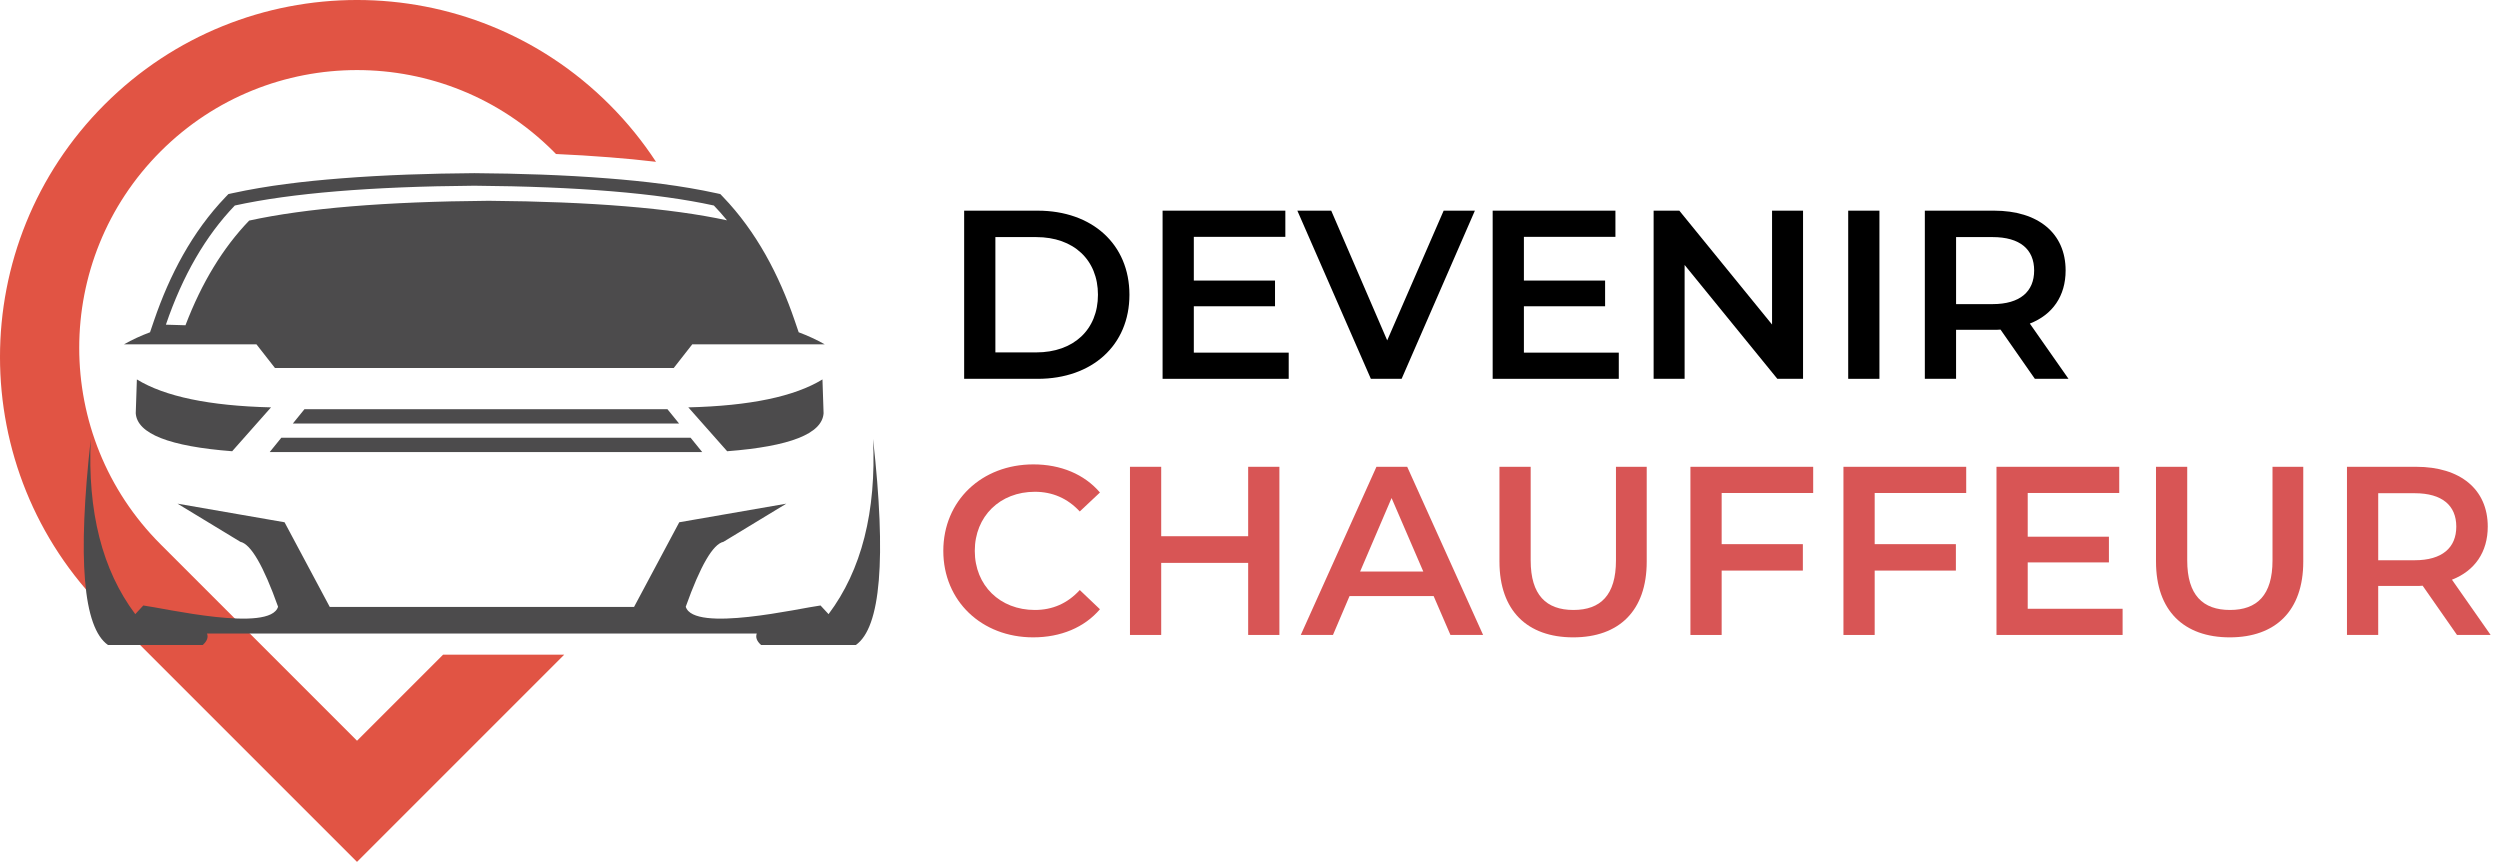 <?xml version="1.0" encoding="UTF-8"?> <svg xmlns="http://www.w3.org/2000/svg" id="Layer_2" viewBox="0 0 2830.59 975.85"><defs><style>.cls-1{fill:#4c4b4c;}.cls-2{isolation:isolate;}.cls-3{fill:#e15444;fill-rule:evenodd;}.cls-4{fill:#d85555;}</style></defs><g id="Layer_2-2"><g id="Layer_1-2"><g><path class="cls-3" d="m742.75,183.22c-15-22.95-32.58-44.7-52.73-64.85-157.83-157.83-413.81-157.83-571.65,0-157.83,157.83-157.83,413.82,0,571.66l285.83,285.82,234.59-234.59h-137.14l-97.42,97.42-222.41-222.41c-122.82-122.81-122.82-322,0-444.82,122.81-122.81,322-122.81,444.81,0l2.89,2.93c20.26.91,40.5,2.12,60.71,3.72,17.52,1.38,35.05,3.02,52.51,5.12"></path><path class="cls-1" d="m306.86,461.23l-43.99,49.68c-71.2-5.48-107.59-19.83-109.17-43.03l1.27-38.29c31.64,19.41,82.27,29.96,151.89,31.64"></path><path class="cls-1" d="m779.34,461.23l43.98,49.68c71.2-5.48,107.59-19.83,109.17-43.03l-1.27-38.29c-31.64,19.41-82.27,29.96-151.89,31.64"></path><path class="cls-1" d="m322.19,591.33l-121.21-21.06,71.16,43.19c11.9,2.57,26.13,27.07,42.7,73.5-9,29.71-129.79,1.47-152.59-1.4l-9.1,9.79c-37.38-49.84-54.18-115.94-50.38-198.29-15.17,135.71-8.67,213.46,19.5,233.24h107.27c4.88-4.34,6.5-8.67,4.88-13.01h622.44c-1.62,4.34,0,8.67,4.88,13.01h107.27c28.18-19.78,34.68-97.53,19.5-233.24,3.79,82.35-13,148.45-50.38,198.3l-9.1-9.8c-22.8,2.87-143.59,31.11-152.59,1.4,16.57-46.43,30.8-70.93,42.7-73.5l71.16-43.19-121.21,21.06-51.2,95.89h-344.5l-51.2-95.89Z"></path><path class="cls-1" d="m537.07,416.7h225.72l20.98-26.8h150.06c-9.29-5.26-19.13-9.82-29.54-13.68l-4.5-13.19c-17.58-51.5-43.3-100.71-81.25-140.19l-2.99-3.11-4.21-.92c-40.17-8.81-82-13.59-122.97-16.83-50.22-3.96-100.87-5.53-151.29-5.92-50.41.39-101.06,1.96-151.28,5.92-40.97,3.24-82.8,8.02-122.97,16.83l-4.21.92-2.99,3.11c-37.96,39.47-63.68,88.69-81.26,140.19l-4.5,13.19c-10.41,3.87-20.26,8.42-29.55,13.68h150.06l20.97,26.8h225.72Zm-327.07-48.43l-22.18-.65c18.96-55.56,44.97-100.53,78.05-134.93,63.86-14.01,154.26-21.47,271.2-22.41,116.94.94,207.34,8.41,271.2,22.41,5.13,5.34,10.09,10.93,14.88,16.77-63.78-13.82-153.72-21.19-269.83-22.12-116.94.94-207.34,8.41-271.2,22.41-29.75,30.94-53.79,70.44-72.12,118.51h0Z"></path><polygon class="cls-1" points="318.52 495.61 781.91 495.61 795.09 511.87 305.49 511.87 305.49 511.69 318.52 495.61"></polygon><polygon class="cls-1" points="768.87 479.54 331.56 479.54 344.74 463.29 755.69 463.29 768.87 479.54"></polygon></g><g class="cls-2"><g class="cls-2"><path d="m1091.65,238.52h83.23c61.74,0,103.91,38.08,103.91,95.2s-42.16,95.2-103.91,95.2h-83.23v-190.4Zm81.6,160.48c42.43,0,69.9-25.84,69.9-65.28s-27.47-65.28-69.9-65.28h-46.24v130.56h46.24Z"></path><path d="m1459.12,399.27v29.65h-142.8v-190.4h138.99v29.65h-103.63v49.5h91.94v29.1h-91.94v52.5h107.44Z"></path><path d="m1669.92,238.52l-82.96,190.4h-34.82l-83.23-190.4h38.35l63.38,146.88,63.92-146.88h35.36Z"></path><path d="m1832.85,399.27v29.65h-142.8v-190.4h138.99v29.65h-103.63v49.5h91.94v29.1h-91.94v52.5h107.44Z"></path><path d="m2041.47,238.52v190.4h-29.1l-104.99-128.93v128.93h-35.09v-190.4h29.1l104.99,128.93v-128.93h35.09Z"></path><path d="m2092.6,238.52h35.36v190.4h-35.36v-190.4Z"></path><path d="m2303.95,428.92l-38.9-55.76c-2.45.27-4.9.27-7.34.27h-42.98v55.49h-35.36v-190.4h78.34c50.05,0,81.06,25.57,81.06,67.73,0,28.83-14.69,50.05-40.53,60.11l43.79,62.56h-38.08Zm-47.87-160.48h-41.34v75.89h41.34c31.01,0,47.06-14.14,47.06-38.08s-16.05-37.81-47.06-37.81Z"></path></g></g><g class="cls-2"><g class="cls-2"><path class="cls-4" d="m1068.05,623.72c0-56.85,43.52-97.92,102-97.92,31.01,0,57.66,11.15,75.35,31.82l-22.85,21.49c-13.87-14.96-31.01-22.3-50.86-22.3-39.44,0-68,27.75-68,66.91s28.56,66.91,68,66.91c19.86,0,36.99-7.34,50.86-22.58l22.85,21.76c-17.68,20.67-44.34,31.82-75.62,31.82-58.21,0-101.73-41.07-101.73-97.92Z"></path><path class="cls-4" d="m1448.58,528.52v190.4h-35.36v-81.6h-98.47v81.6h-35.36v-190.4h35.36v78.61h98.47v-78.61h35.36Z"></path><path class="cls-4" d="m1623.2,674.86h-95.2l-18.77,44.06h-36.45l85.68-190.4h34.82l85.95,190.4h-36.99l-19.04-44.06Zm-11.7-27.74l-35.91-83.23-35.63,83.23h71.54Z"></path><path class="cls-4" d="m1697.73,635.96v-107.44h35.36v106.08c0,39.17,17.68,56.03,48.42,56.03s48.14-16.86,48.14-56.03v-106.08h34.82v107.44c0,55.49-31.28,85.68-83.23,85.68s-83.5-30.19-83.5-85.68Z"></path><path class="cls-4" d="m1949.32,558.17v57.94h91.94v29.92h-91.94v72.9h-35.36v-190.4h138.99v29.65h-103.63Z"></path><path class="cls-4" d="m2122.58,558.17v57.94h91.94v29.92h-91.94v72.9h-35.36v-190.4h138.99v29.65h-103.63Z"></path><path class="cls-4" d="m2403.29,689.27v29.65h-142.8v-190.4h138.99v29.65h-103.63v49.5h91.94v29.1h-91.94v52.5h107.44Z"></path><path class="cls-4" d="m2441.09,635.96v-107.44h35.36v106.08c0,39.17,17.68,56.03,48.42,56.03s48.14-16.86,48.14-56.03v-106.08h34.82v107.44c0,55.49-31.28,85.68-83.23,85.68s-83.5-30.19-83.5-85.68Z"></path><path class="cls-4" d="m2781.91,718.92l-38.9-55.76c-2.45.27-4.9.27-7.34.27h-42.98v55.49h-35.36v-190.4h78.34c50.05,0,81.06,25.57,81.06,67.73,0,28.83-14.69,50.05-40.53,60.11l43.79,62.56h-38.08Zm-47.87-160.48h-41.34v75.89h41.34c31.01,0,47.06-14.14,47.06-38.08s-16.05-37.81-47.06-37.81Z"></path></g></g></g></g></svg> 